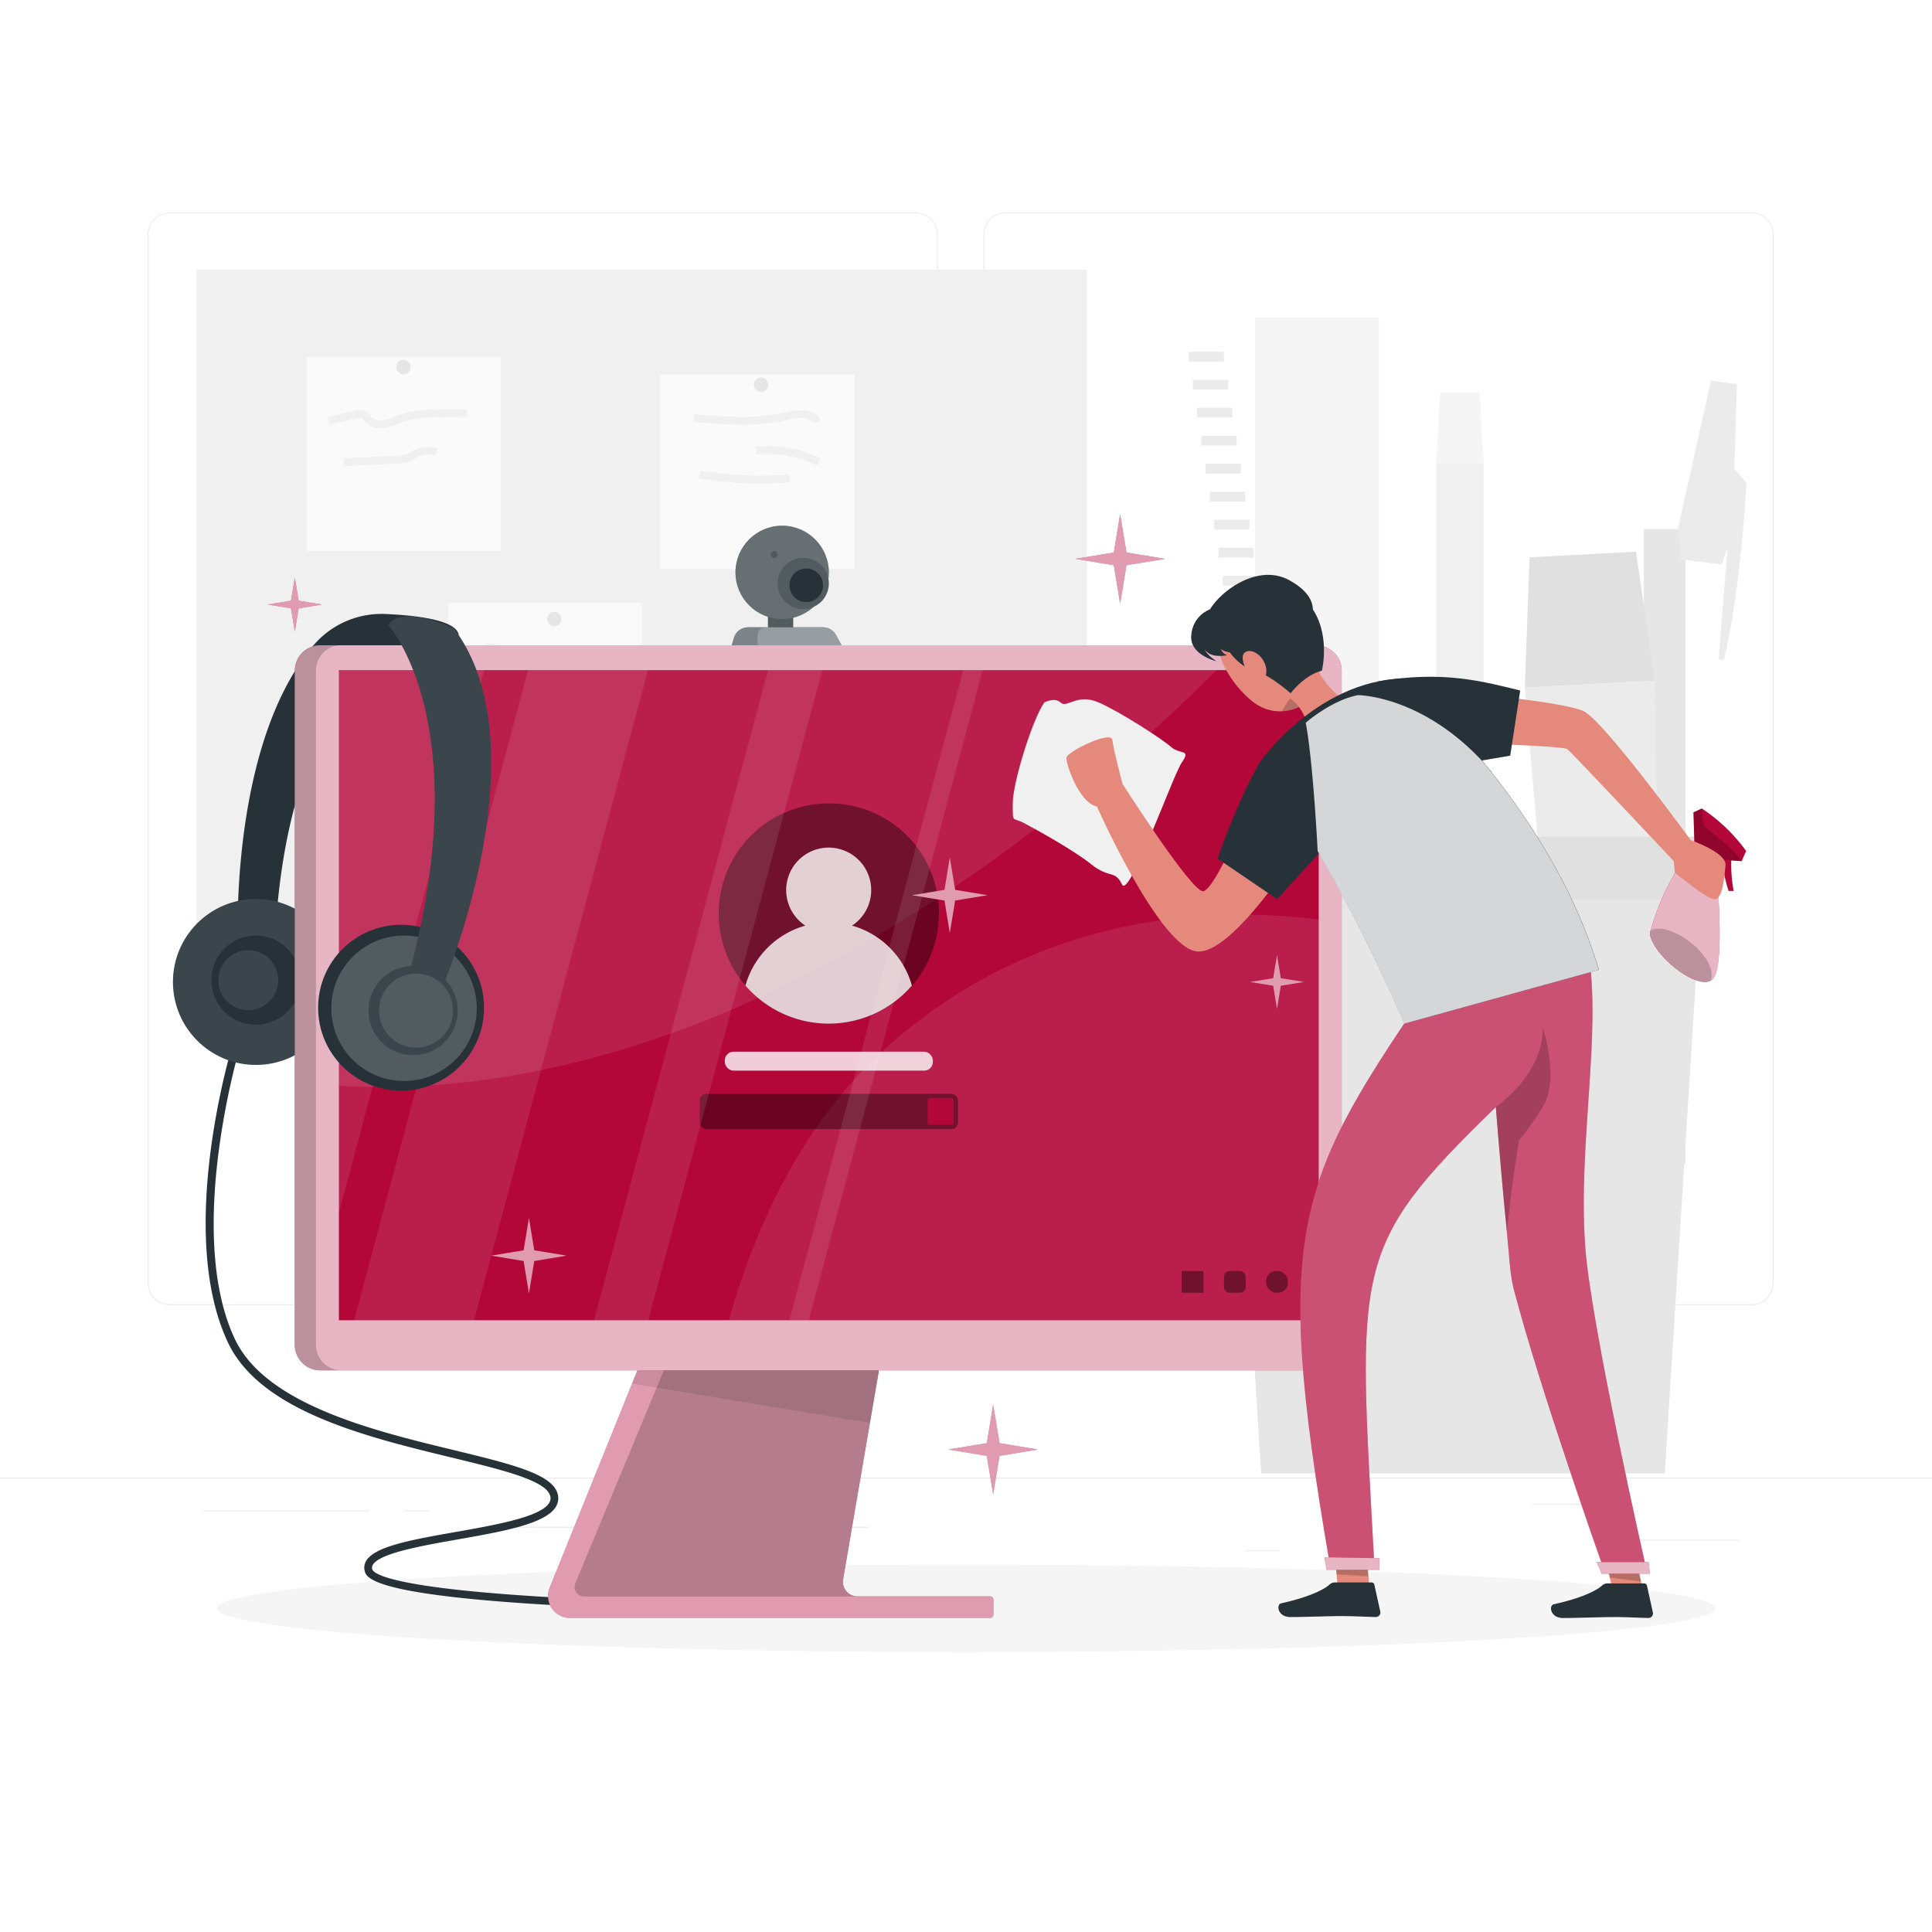 <svg class="animated" id="freepik_stories-monitor-computer" xmlns="http://www.w3.org/2000/svg" viewBox="0 0 500 500" version="1.1" xmlns:xlink="http://www.w3.org/1999/xlink" xmlns:svgjs="http://svgjs.com/svgjs"><style>svg#freepik_stories-monitor-computer:not(.animated) .animable {opacity: 0;}svg#freepik_stories-monitor-computer.animated #freepik--Monitor--inject-2 {animation: 1.5s Infinite  linear floating;animation-delay: 0s;}            @keyframes floating {                0% {                    opacity: 1;                    transform: translateY(0px);                }                50% {                    transform: translateY(-10px);                }                100% {                    opacity: 1;                    transform: translateY(0px);                }            }        </style><g id="freepik--background-complete--inject-2" class="animable" style="transform-origin: 250px 228.23px;"><rect y="382.4" width="500" height="0.25" style="fill: rgb(235, 235, 235); transform-origin: 250px 382.525px;" id="elk2qaj95yw7f" class="animable"></rect><rect x="416.78" y="398.49" width="33.12" height="0.25" style="fill: rgb(235, 235, 235); transform-origin: 433.34px 398.615px;" id="elai8rc7ya6gc" class="animable"></rect><rect x="322.53" y="401.21" width="8.69" height="0.25" style="fill: rgb(235, 235, 235); transform-origin: 326.875px 401.335px;" id="elr9zn7girxg" class="animable"></rect><rect x="396.59" y="389.21" width="19.19" height="0.25" style="fill: rgb(235, 235, 235); transform-origin: 406.185px 389.335px;" id="elnjqx7mb40g" class="animable"></rect><rect x="52.46" y="390.89" width="43.19" height="0.25" style="fill: rgb(235, 235, 235); transform-origin: 74.055px 391.015px;" id="elqax6wyxo02k" class="animable"></rect><rect x="104.56" y="390.89" width="6.33" height="0.25" style="fill: rgb(235, 235, 235); transform-origin: 107.725px 391.015px;" id="elyylgwkq6ae" class="animable"></rect><rect x="131.47" y="395.11" width="93.68" height="0.25" style="fill: rgb(235, 235, 235); transform-origin: 178.31px 395.235px;" id="el1e5udqya4k9" class="animable"></rect><path d="M237,337.8H43.91a5.71,5.71,0,0,1-5.7-5.71V60.66A5.71,5.71,0,0,1,43.91,55H237a5.71,5.71,0,0,1,5.71,5.71V332.09A5.71,5.71,0,0,1,237,337.8ZM43.91,55.2a5.46,5.46,0,0,0-5.45,5.46V332.09a5.46,5.46,0,0,0,5.45,5.46H237a5.47,5.47,0,0,0,5.46-5.46V60.66A5.47,5.47,0,0,0,237,55.2Z" style="fill: rgb(235, 235, 235); transform-origin: 140.46px 196.4px;" id="elkinksdps74" class="animable"></path><path d="M453.31,337.8H260.21a5.72,5.72,0,0,1-5.71-5.71V60.66A5.72,5.72,0,0,1,260.21,55h193.1A5.71,5.71,0,0,1,459,60.66V332.09A5.71,5.71,0,0,1,453.31,337.8ZM260.21,55.2a5.47,5.47,0,0,0-5.46,5.46V332.09a5.47,5.47,0,0,0,5.46,5.46h193.1a5.47,5.47,0,0,0,5.46-5.46V60.66a5.47,5.47,0,0,0-5.46-5.46Z" style="fill: rgb(235, 235, 235); transform-origin: 356.75px 196.4px;" id="el6j0yorena55" class="animable"></path><g id="elvt06rcpibq"><rect x="324.81" y="82.2" width="32.05" height="243.92" style="fill: rgb(245, 245, 245); transform-origin: 340.835px 204.16px; transform: rotate(-8.68deg);" class="animable" id="el3yupol1qy4"></rect></g><g id="el0i31zwt247r"><rect x="307.59" y="91.04" width="9.14" height="2.53" style="fill: rgb(235, 235, 235); transform-origin: 312.16px 92.305px; transform: rotate(-8.68deg);" class="animable" id="elicgl2tmge9s"></rect></g><g id="el100u8iir4dvg"><rect x="308.7" y="98.28" width="9.14" height="2.53" style="fill: rgb(235, 235, 235); transform-origin: 313.27px 99.545px; transform: rotate(-8.68deg);" class="animable" id="elx7zqi7nfbga"></rect></g><g id="elbug77teyt0j"><rect x="309.8" y="105.53" width="9.14" height="2.54" style="fill: rgb(235, 235, 235); transform-origin: 314.37px 106.8px; transform: rotate(-8.68deg);" class="animable" id="elf71c7z6v2hl"></rect></g><g id="elpwzorhxmtc"><rect x="310.91" y="112.78" width="9.14" height="2.53" style="fill: rgb(235, 235, 235); transform-origin: 315.48px 114.045px; transform: rotate(-8.68deg);" class="animable" id="elnsoc25b1pca"></rect></g><g id="elag0iyll6ri5"><rect x="312.02" y="120.03" width="9.14" height="2.53" style="fill: rgb(235, 235, 235); transform-origin: 316.59px 121.295px; transform: rotate(-8.68deg);" class="animable" id="elc4mcjahegw6"></rect></g><g id="el7yzn25k3gq6"><rect x="313.13" y="127.28" width="9.14" height="2.54" style="fill: rgb(235, 235, 235); transform-origin: 317.7px 128.55px; transform: rotate(-8.68deg);" class="animable" id="ellkxljmy6nyn"></rect></g><g id="eli7no6lrfi8t"><rect x="314.23" y="134.53" width="9.14" height="2.53" style="fill: rgb(235, 235, 235); transform-origin: 318.8px 135.795px; transform: rotate(-8.68deg);" class="animable" id="el4s9l6wukvks"></rect></g><g id="el57flhy4918n"><rect x="315.34" y="141.78" width="9.14" height="2.53" style="fill: rgb(235, 235, 235); transform-origin: 319.91px 143.045px; transform: rotate(-8.68deg);" class="animable" id="eloem9ipa4pl"></rect></g><g id="el6ljzqzf6zwg"><rect x="316.45" y="149.02" width="9.14" height="2.54" style="fill: rgb(235, 235, 235); transform-origin: 321.02px 150.29px; transform: rotate(-8.68deg);" class="animable" id="elgki2x459tue"></rect></g><g id="el968mz9iq4m7"><rect x="317.56" y="156.28" width="9.14" height="2.53" style="fill: rgb(235, 235, 235); transform-origin: 322.13px 157.545px; transform: rotate(-8.68deg);" class="animable" id="el4xdh2hx6pg9"></rect></g><g id="elszgr6tihr1j"><rect x="318.66" y="163.53" width="9.14" height="2.53" style="fill: rgb(235, 235, 235); transform-origin: 323.23px 164.795px; transform: rotate(-8.68deg);" class="animable" id="ely10mkn0d9n"></rect></g><g id="elwoa9afs3zdo"><rect x="319.77" y="170.77" width="9.14" height="2.54" style="fill: rgb(235, 235, 235); transform-origin: 324.34px 172.04px; transform: rotate(-8.68deg);" class="animable" id="elew5h1z34pwf"></rect></g><g id="el3bi94j0w5hu"><rect x="320.88" y="178.03" width="9.14" height="2.53" style="fill: rgb(235, 235, 235); transform-origin: 325.45px 179.295px; transform: rotate(-8.68deg);" class="animable" id="elwj88in3nynd"></rect></g><g id="elzuwx60uvji"><rect x="321.98" y="185.27" width="9.14" height="2.53" style="fill: rgb(235, 235, 235); transform-origin: 326.55px 186.535px; transform: rotate(-8.68deg);" class="animable" id="ellf6zw7e3o2k"></rect></g><g id="elprimg9x73s"><rect x="323.09" y="192.52" width="9.14" height="2.54" style="fill: rgb(235, 235, 235); transform-origin: 327.66px 193.79px; transform: rotate(-8.68deg);" class="animable" id="elgj7qnfnsnv"></rect></g><g id="elouic4hiip7r"><rect x="324.2" y="199.78" width="9.14" height="2.53" style="fill: rgb(235, 235, 235); transform-origin: 328.77px 201.045px; transform: rotate(-8.68deg);" class="animable" id="elzmmtobh9gtj"></rect></g><g id="eltpmvhdkqpvp"><rect x="325.31" y="207.02" width="9.14" height="2.53" style="fill: rgb(235, 235, 235); transform-origin: 329.88px 208.285px; transform: rotate(-8.68deg);" class="animable" id="el8q42aghc6fu"></rect></g><g id="elwg7xxb8jcgj"><rect x="326.41" y="214.27" width="9.14" height="2.54" style="fill: rgb(235, 235, 235); transform-origin: 330.98px 215.54px; transform: rotate(-8.68deg);" class="animable" id="elbo335xzasxb"></rect></g><g id="eld11fovnczi9"><rect x="327.52" y="221.52" width="9.14" height="2.53" style="fill: rgb(235, 235, 235); transform-origin: 332.09px 222.785px; transform: rotate(-8.68deg);" class="animable" id="eljdov7oklqd"></rect></g><g id="eln4elko9c0j"><rect x="328.63" y="228.77" width="9.14" height="2.53" style="fill: rgb(235, 235, 235); transform-origin: 333.2px 230.035px; transform: rotate(-8.616deg);" class="animable" id="elpb02bhjqi0i"></rect></g><g id="eltuy446r1m6"><rect x="329.74" y="236.02" width="9.14" height="2.54" style="fill: rgb(235, 235, 235); transform-origin: 334.31px 237.29px; transform: rotate(-8.68deg);" class="animable" id="elxaf64tzfh8d"></rect></g><g id="ela2wpimaofgi"><rect x="330.84" y="243.27" width="9.14" height="2.53" style="fill: rgb(235, 235, 235); transform-origin: 335.41px 244.535px; transform: rotate(-8.68deg);" class="animable" id="el1qd6ml4dn8m"></rect></g><g id="el5yem5c8c7j"><rect x="331.95" y="250.52" width="9.14" height="2.53" style="fill: rgb(235, 235, 235); transform-origin: 336.52px 251.785px; transform: rotate(-8.69deg);" class="animable" id="ell8ss0tgkzb"></rect></g><g id="elod911woq28n"><rect x="333.06" y="257.76" width="9.14" height="2.54" style="fill: rgb(235, 235, 235); transform-origin: 337.63px 259.03px; transform: rotate(-8.68deg);" class="animable" id="elw0woj6a5l5"></rect></g><rect x="371.69" y="119.89" width="12.27" height="162.39" style="fill: rgb(240, 240, 240); transform-origin: 377.825px 201.085px;" id="elyqoen094xn" class="animable"></rect><polygon points="382.96 101.49 372.69 101.49 371.69 119.89 383.96 119.89 382.96 101.49" style="fill: rgb(245, 245, 245); transform-origin: 377.825px 110.69px;" id="elvcda2lxaaf9" class="animable"></polygon><g id="el11ynizhrl4z"><rect x="425.42" y="136.92" width="10.79" height="164.19" style="fill: rgb(230, 230, 230); transform-origin: 430.815px 219.015px; transform: rotate(7.28deg);" class="animable" id="el9csr5nsn4zm"></rect></g><path d="M452,125l-3.16-3.7.68-21.93-6.73-.83-8.49,38,.57,8.19,10.7,1.36,1.52-4.3-2.32,28.85,1.37.18C450.53,153.09,452,125,452,125Z" style="fill: rgb(235, 235, 235); transform-origin: 443.15px 134.68px;" id="eleo9jioix3au" class="animable"></path><polygon points="428.17 176.17 394.62 177.94 395.86 144.23 423.41 142.78 428.17 176.17" style="fill: rgb(224, 224, 224); transform-origin: 411.395px 160.36px;" id="el4d0nelclna3" class="animable"></polygon><polygon points="428.17 176.17 394.62 177.94 402.41 269.05 429.97 267.6 428.17 176.17" style="fill: rgb(235, 235, 235); transform-origin: 412.295px 222.61px;" id="elaro2igrgi8" class="animable"></polygon><polygon points="440.84 222.52 316.39 222.52 326.39 381.32 430.84 381.32 440.84 222.52" style="fill: rgb(230, 230, 230); transform-origin: 378.615px 301.92px;" id="elg88ptuheaj" class="animable"></polygon><rect x="314.61" y="216.52" width="128.01" height="16.19" style="fill: rgb(224, 224, 224); transform-origin: 378.615px 224.615px;" id="el15nvjkxapv1" class="animable"></rect><rect x="50.79" y="69.8" width="230.52" height="177.35" style="fill: rgb(240, 240, 240); transform-origin: 166.05px 158.475px;" id="ellrpcjea1ie" class="animable"></rect><g id="el9rrfcjvztyt"><rect x="79.3" y="92.3" width="50.26" height="50.26" style="fill: rgb(250, 250, 250); transform-origin: 104.43px 117.43px; transform: rotate(-4.63deg);" class="animable" id="elf4zr6qhxqg"></rect></g><g id="elsetdp2h01ra"><rect x="170.82" y="96.95" width="50.26" height="50.26" style="fill: rgb(250, 250, 250); transform-origin: 195.95px 122.08px; transform: rotate(2.55deg);" class="animable" id="el5kyuddwlne9"></rect></g><g id="elqg2ap5th8ja"><rect x="115.97" y="156.1" width="50.26" height="50.26" style="fill: rgb(250, 250, 250); transform-origin: 141.1px 181.23px; transform: rotate(2.55deg);" class="animable" id="el7tyynttjnl4"></rect></g><path d="M106.28,95a1.86,1.86,0,1,1-1.85-1.86A1.85,1.85,0,0,1,106.28,95Z" style="fill: rgb(230, 230, 230); transform-origin: 104.42px 95px;" id="elwfuckyq6l7" class="animable"></path><path d="M198.81,99.55A1.86,1.86,0,1,1,197,97.7,1.85,1.85,0,0,1,198.81,99.55Z" style="fill: rgb(230, 230, 230); transform-origin: 196.95px 99.559px;" id="eldrikr7xq0zp" class="animable"></path><path d="M145.32,160.2a1.86,1.86,0,1,1-1.86-1.85A1.86,1.86,0,0,1,145.32,160.2Z" style="fill: rgb(230, 230, 230); transform-origin: 143.46px 160.21px;" id="elopzi5e4h34" class="animable"></path><path d="M98.58,110.85a5.18,5.18,0,0,1-4-1.62,4.45,4.45,0,0,1-.38-.48,2.29,2.29,0,0,0-.52-.57,2.21,2.21,0,0,0-1.26.07l-7.2,1.62-.44-2,7.2-1.62a3.79,3.79,0,0,1,2.65.13,3.65,3.65,0,0,1,1.17,1.14c.09.12.18.24.28.35a3.79,3.79,0,0,0,3.5.84,15.1,15.1,0,0,0,2.81-.92c.53-.21,1-.42,1.59-.61,3.28-1.12,6.71-1.16,10-1.21l6.89-.09,0,2-6.89.09a30.28,30.28,0,0,0-9.41,1.11c-.51.17-1,.37-1.5.56a17.16,17.16,0,0,1-3.18,1A7.45,7.45,0,0,1,98.58,110.85Z" style="fill: rgb(240, 240, 240); transform-origin: 102.825px 108.368px;" id="elnfgp736ubm" class="animable"></path><path d="M89,120.61l-.1-2,13.78-.65a7.73,7.73,0,0,0,2.49-.38,7,7,0,0,0,1-.53c.22-.13.44-.26.67-.38a8.81,8.81,0,0,1,6.45-.64l-.55,1.92a6.71,6.71,0,0,0-5,.5c-.2.1-.4.22-.59.33a10.23,10.23,0,0,1-1.28.66,9.61,9.61,0,0,1-3.14.52Z" style="fill: rgb(240, 240, 240); transform-origin: 101.095px 118.151px;" id="eloczmg5v5oz" class="animable"></path><path d="M192,109.9c-4.21,0-8.41-.35-12.54-.7l.17-2c7.59.64,15.44,1.29,23-.31l.76-.17a16.61,16.61,0,0,1,4.14-.57,6.06,6.06,0,0,1,4.92,2.38l-1.65,1.12a4.07,4.07,0,0,0-3.32-1.5,15.75,15.75,0,0,0-3.65.52l-.78.17A52.56,52.56,0,0,1,192,109.9Z" style="fill: rgb(240, 240, 240); transform-origin: 195.955px 108.026px;" id="el1i1bsdb5tw3" class="animable"></path><path d="M211.51,120.48a29.48,29.48,0,0,0-15.68-2.86l-.2-2a31.08,31.08,0,0,1,16.76,3.05Z" style="fill: rgb(240, 240, 240); transform-origin: 204.01px 117.976px;" id="eljo8qoylct5" class="animable"></path><path d="M197.37,125.14a100.89,100.89,0,0,1-16.46-1.35l.33-2a98.7,98.7,0,0,0,23.1,1.07l.14,2C202.11,125.05,199.74,125.14,197.37,125.14Z" style="fill: rgb(240, 240, 240); transform-origin: 192.695px 123.465px;" id="elqux9fh81z1" class="animable"></path><path d="M144.8,172.5A33.37,33.37,0,0,1,133.52,171c-.81-.29-1.61-.63-2.38-1a14.53,14.53,0,0,0-5.46-1.57l0-2a16.06,16.06,0,0,1,6.23,1.74c.74.32,1.51.65,2.26.92,4.07,1.45,8.54,1.41,12.85,1.36a11.67,11.67,0,0,0,3-.29,12.54,12.54,0,0,0,1.48-.58c.34-.15.68-.3,1-.43,3.57-1.37,7.59-.81,10.82-.36l-.28,2c-3.15-.44-6.73-.94-9.83.25-.31.11-.61.25-.92.39a14.29,14.29,0,0,1-1.74.67,13.52,13.52,0,0,1-3.56.37Z" style="fill: rgb(240, 240, 240); transform-origin: 144.5px 169.478px;" id="eluxkuqjahglf" class="animable"></path><rect x="132.81" y="181.12" width="21.76" height="2" style="fill: rgb(240, 240, 240); transform-origin: 143.69px 182.12px;" id="els47rif6kisg" class="animable"></rect><path d="M130.07,195.16l-.06-2c8.41-.26,17-.3,25.37-.13l0,2C147,194.86,138.45,194.9,130.07,195.16Z" style="fill: rgb(240, 240, 240); transform-origin: 142.695px 194.044px;" id="elfg67gmpusk6" class="animable"></path></g><g id="freepik--Shadow--inject-2" class="animable" style="transform-origin: 250px 416.24px;"><ellipse id="freepik--path--inject-2" cx="250" cy="416.24" rx="193.89" ry="11.32" style="fill: rgb(245, 245, 245); transform-origin: 250px 416.24px;" class="animable"></ellipse></g><g id="freepik--Monitor--inject-2" class="animable" style="transform-origin: 192.443px 274.878px;"><path d="M207.85,417.24c-.27,0-27.93-.1-55.49-1.37-56.48-2.61-57.56-7.54-58-9.39a3.46,3.46,0,0,1,.53-2.73c2.45-3.64,12-5.33,23.07-7.28,10.29-1.82,22-3.88,24.18-7.54a2.22,2.22,0,0,0,.21-1.92c-1.24-3.93-12.47-6.65-25.48-9.8-22.07-5.35-49.53-12-57.91-29.84-13.46-28.65.92-76.11,1.54-78.12l1.91.59c-.15.49-14.77,48.74-1.64,76.68,8,17,36.06,23.77,56.57,28.74,14.71,3.57,25.34,6.14,26.92,11.15a4.23,4.23,0,0,1-.41,3.56c-2.7,4.43-13.79,6.39-25.54,8.46-9.27,1.64-19.79,3.5-21.75,6.44a1.45,1.45,0,0,0-.25,1.18c.27,1.24,5.12,5.47,56.1,7.82,27.51,1.27,55.13,1.37,55.41,1.37Z" style="fill: rgb(38, 50, 56); transform-origin: 130.539px 343.245px;" id="el0dvlf0gs0bpb" class="animable"></path><rect x="198.75" y="155.71" width="6.53" height="7.52" style="fill: rgb(38, 50, 56); transform-origin: 202.015px 159.47px;" id="elv55qyx91a4l" class="animable"></rect><g id="el6d7rirm7ep2"><rect x="198.75" y="155.71" width="6.53" height="7.52" style="fill: rgb(255, 255, 255); opacity: 0.2; transform-origin: 202.015px 159.47px;" class="animable" id="elm9noima2t2m"></rect></g><path d="M188.62,169.57l1.31-4.48a3.83,3.83,0,0,1,3.67-2.75H213a3.82,3.82,0,0,1,3.35,2l2.87,5.24H187.77" style="fill: rgb(38, 50, 56); transform-origin: 203.495px 165.96px;" id="ele2bdtw69opv" class="animable"></path><g id="elmh2pm6cn7m"><path d="M188.62,169.57l1.31-4.48a3.83,3.83,0,0,1,3.67-2.75H213a3.82,3.82,0,0,1,3.35,2l2.87,5.24H187.77" style="fill: rgb(255, 255, 255); opacity: 0.4; transform-origin: 203.495px 165.96px;" class="animable" id="el1ikn3k8f347"></path></g><g id="el7pirtk8sfhv"><path d="M196.08,169.57h23.14l-2.87-5.24a3.82,3.82,0,0,0-3.35-2H198.15a2.08,2.08,0,0,0-2.07,2.08Z" style="fill: rgb(255, 255, 255); opacity: 0.2; transform-origin: 207.65px 165.95px;" class="animable" id="el49221b038t2"></path></g><g id="eld17o95d71pe"><circle cx="202.42" cy="148.13" r="12.08" style="fill: rgb(38, 50, 56); transform-origin: 202.42px 148.13px; transform: rotate(-45deg);" class="animable" id="ellxbihdxqxz"></circle></g><g id="elvkml5dbgmr"><circle cx="202.42" cy="148.13" r="12.08" style="fill: rgb(255, 255, 255); opacity: 0.3; transform-origin: 202.42px 148.13px; transform: rotate(-45deg);" class="animable" id="elnb4claynk69"></circle></g><path d="M214.49,151a6.61,6.61,0,1,1-6.6-6.61A6.61,6.61,0,0,1,214.49,151Z" style="fill: rgb(38, 50, 56); transform-origin: 207.88px 151px;" id="elvwt0bdo3dup" class="animable"></path><g id="elybugnwkfv6"><path d="M214.49,151a6.61,6.61,0,1,1-6.6-6.61A6.61,6.61,0,0,1,214.49,151Z" style="fill: rgb(255, 255, 255); opacity: 0.2; transform-origin: 207.88px 151px;" class="animable" id="elua5jhot1zqh"></path></g><path d="M213,151.48a4.34,4.34,0,1,1-4.33-4.34A4.33,4.33,0,0,1,213,151.48Z" style="fill: rgb(38, 50, 56); transform-origin: 208.66px 151.48px;" id="elgelak7abmu7" class="animable"></path><g id="eloupmv387i59"><path d="M201.28,143.48a.9.9,0,1,1-.89-.89A.89.89,0,0,1,201.28,143.48Z" style="opacity: 0.2; isolation: isolate; transform-origin: 200.38px 143.49px;" class="animable" id="eln759bo7b3dr"></path></g><path d="M118.72,164.3s-44.28-3.05-47.72,82l-9.41-.58s-2.68-52.61,19.63-78.81a23.1,23.1,0,0,1,18.68-8C107.88,159.26,118.07,160.48,118.72,164.3Z" style="fill: rgb(38, 50, 56); transform-origin: 90.105px 202.59px;" id="el6ojc6mjgdr6" class="animable"></path><g id="elxej7gt9g0a9"><circle cx="66.23" cy="254.13" r="21.47" style="fill: rgb(38, 50, 56); transform-origin: 66.23px 254.13px; transform: rotate(-25.18deg);" class="animable" id="ele2aeh43qwcg"></circle></g><g id="el25m80kjikbl"><circle cx="66.23" cy="254.13" r="21.47" style="fill: rgb(255, 255, 255); opacity: 0.1; transform-origin: 66.23px 254.13px; transform: rotate(-25.18deg);" class="animable" id="elymxuj3rno68"></circle></g><path d="M55.37,249.75a11.54,11.54,0,1,0,14.77-6.95A11.53,11.53,0,0,0,55.37,249.75Z" style="fill: rgb(38, 50, 56); transform-origin: 66.228px 253.655px;" id="el1li6u81krcl" class="animable"></path><g id="el5um1hrmh52"><circle cx="64.25" cy="253.67" r="7.75" style="fill: rgb(255, 255, 255); opacity: 0.1; transform-origin: 64.25px 253.67px; transform: rotate(-25.18deg);" class="animable" id="elcb7tm8ofigf"></circle></g><path d="M257.09,414v3.85a.86.86,0,0,1-.87.86H147.51a5.66,5.66,0,0,1-5.26-7.78l34.45-85.32,55.67.38-1.9,11.07-12.28,71.65a3.79,3.79,0,0,0,3.73,4.43h34.3A.86.86,0,0,1,257.09,414Z" style="fill: #B30639; transform-origin: 199.464px 372.16px;" id="elertznkiabh4" class="animable"></path><g id="elg7rzrj3ttn"><path d="M257.09,414v3.85a.86.86,0,0,1-.87.86H147.51a5.66,5.66,0,0,1-5.26-7.78l21.36-52.89,13.09-32.43,55.67.38-1.9,11.07-5.34,31.16-6.94,40.49a3.79,3.79,0,0,0,3.73,4.43h34.3A.86.86,0,0,1,257.09,414Z" style="fill: rgb(255, 255, 255); opacity: 0.6; transform-origin: 199.464px 372.16px;" class="animable" id="elrfpp1o92g1"></path></g><g id="elhqqaxg9stp"><path d="M221.92,413.17H151.19a2.48,2.48,0,0,1-2.29-3.43l30.2-72.65h51.37l-12.28,71.65A3.79,3.79,0,0,0,221.92,413.17Z" style="opacity: 0.2; isolation: isolate; transform-origin: 189.59px 375.13px;" class="animable" id="elz6xeshkyg4"></path></g><g id="el2d5wicnyaql"><polygon points="232.37 326.02 230.47 337.09 225.13 368.25 163.61 358.07 176.7 325.64 232.37 326.02" style="opacity: 0.1; isolation: isolate; transform-origin: 197.99px 346.945px;" class="animable" id="elac09nt92o0p"></polygon></g><path d="M340.62,167H82.89a6.59,6.59,0,0,0-6.59,6.6V348.05a6.59,6.59,0,0,0,6.59,6.59H340.62a6.59,6.59,0,0,0,6.6-6.59V173.57A6.59,6.59,0,0,0,340.62,167Z" style="fill: #B30639; transform-origin: 211.76px 260.82px;" id="elcn1s79n1k6e" class="animable"></path><g id="elsvz82hzsixc"><path d="M340.62,167H82.89a6.59,6.59,0,0,0-6.59,6.6V348.05a6.59,6.59,0,0,0,6.59,6.59H340.62a6.59,6.59,0,0,0,6.6-6.59V173.57A6.59,6.59,0,0,0,340.62,167Z" style="fill: rgb(255, 255, 255); opacity: 0.7; transform-origin: 211.76px 260.82px;" class="animable" id="eltjr77430gbi"></path></g><g id="el8qrku380h9k"><path d="M88.35,354.64H82.89a6.59,6.59,0,0,1-6.59-6.59V173.57a6.59,6.59,0,0,1,6.59-6.6h5.46a6.59,6.59,0,0,0-6.59,6.6V348.05A6.59,6.59,0,0,0,88.35,354.64Z" style="opacity: 0.2; isolation: isolate; transform-origin: 82.325px 260.805px;" class="animable" id="elh3yfxshzx56"></path></g><rect x="87.71" y="173.43" width="253.57" height="168.25" style="fill: #B30639; transform-origin: 214.495px 257.555px;" id="elgfmrpmpfh4i" class="animable"></rect><g id="elqa1sut6tdus"><path d="M314.85,173.43C279.79,208.55,189.74,286.73,87.71,281V173.43Z" style="fill: rgb(255, 255, 255); opacity: 0.1; transform-origin: 201.28px 227.364px;" class="animable" id="el15szu3tdgglj"></path></g><g id="el3h5zxduchyr"><path d="M341.28,238V341.68H188.62c5.85-20.94,17.55-49.62,40.26-70.12C269.72,234.69,317.11,234.8,341.28,238Z" style="fill: rgb(255, 255, 255); opacity: 0.1; transform-origin: 264.95px 289.187px;" class="animable" id="el3gnpwe5dkhm"></path></g><g id="eltlpvvogpyx"><rect x="187.57" y="272.18" width="53.85" height="4.9" rx="2.24" style="fill: rgb(255, 255, 255); opacity: 0.8; transform-origin: 214.495px 274.63px;" class="animable" id="el1wmjxpbp15e"></rect></g><g id="elfcc0hq7adau"><rect x="181.07" y="283.08" width="66.85" height="9.14" rx="1.68" style="opacity: 0.4; isolation: isolate; transform-origin: 214.495px 287.65px;" class="animable" id="el6ebgb1f51n6"></rect></g><rect x="240.06" y="284.17" width="6.76" height="6.95" rx="0.59" style="fill: #B30639; transform-origin: 243.44px 287.645px;" id="ele7negpimpv" class="animable"></rect><g id="elwc7ijjmf5gk"><path d="M243,236.41a28.5,28.5,0,1,1-28.49-28.49A28.36,28.36,0,0,1,243,236.41Z" style="opacity: 0.4; isolation: isolate; transform-origin: 214.5px 236.42px;" class="animable" id="elqbgj1se4poe"></path></g><g id="el1axziz0s8lt"><path d="M236,255.07a28.48,28.48,0,0,1-43.08,0,22.41,22.41,0,0,1,15.5-15.52,11,11,0,1,1,12.09,0A22.4,22.4,0,0,1,236,255.07Z" style="fill: rgb(255, 255, 255); opacity: 0.8; transform-origin: 214.46px 242.139px;" class="animable" id="elr950mlilk0s"></path></g><g id="el26vqoioi1t3"><rect x="305.83" y="328.94" width="5.62" height="5.62" style="opacity: 0.4; isolation: isolate; transform-origin: 308.64px 331.75px;" class="animable" id="elvxsq0g4ys3"></rect></g><g id="el88wpg34n68u"><rect x="316.76" y="328.94" width="5.62" height="5.62" rx="1.44" style="opacity: 0.4; isolation: isolate; transform-origin: 319.57px 331.75px;" class="animable" id="ellvnla6m3us"></rect></g><g id="eldr3vz9v9qrv"><rect x="327.68" y="328.94" width="5.62" height="5.62" rx="2.57" style="opacity: 0.4; isolation: isolate; transform-origin: 330.49px 331.75px;" class="animable" id="el1am610v3729"></rect></g><g id="elf4cmqbtshre"><g style="opacity: 0.1; transform-origin: 171.02px 257.555px;" class="animable" id="el53n16a0cvu4"><polygon points="125.29 173.43 87.71 313.85 87.71 173.43 125.29 173.43" style="fill: rgb(255, 255, 255); transform-origin: 106.5px 243.64px;" id="elmt9q7egoqm8" class="animable"></polygon><polygon points="167.7 173.43 122.67 341.68 91.65 341.68 136.67 173.43 167.7 173.43" style="fill: rgb(255, 255, 255); transform-origin: 129.675px 257.555px;" id="elngg98updtd" class="animable"></polygon><polygon points="212.8 173.43 167.77 341.68 153.74 341.68 198.77 173.43 212.8 173.43" style="fill: rgb(255, 255, 255); transform-origin: 183.27px 257.555px;" id="ely5zr3w3227" class="animable"></polygon><polygon points="254.33 173.43 209.3 341.68 204.28 341.68 249.31 173.43 254.33 173.43" style="fill: rgb(255, 255, 255); transform-origin: 229.305px 257.555px;" id="elqrgaotdnzig" class="animable"></polygon></g></g><circle cx="103.8" cy="260.8" r="21.47" style="fill: rgb(38, 50, 56); transform-origin: 103.8px 260.8px;" id="el3y8q6kvy0jb" class="animable"></circle><g id="eltboflse3mhk"><circle cx="104.57" cy="260.94" r="18.82" style="fill: rgb(38, 50, 56); transform-origin: 104.57px 260.94px; transform: rotate(-45deg);" class="animable" id="elpml3ahivg7n"></circle></g><g id="elbfxvgvuwkvn"><circle cx="104.57" cy="260.94" r="18.82" style="fill: rgb(255, 255, 255); opacity: 0.2; transform-origin: 104.57px 260.94px; transform: rotate(-45deg);" class="animable" id="el8xaz71oibqi"></circle></g><path d="M100.52,161.81s22.8,25.09,5.51,89.67l9,2.65s25.52-60.91,2.42-91.54C117.5,162.59,103.68,156.21,100.52,161.81Z" style="fill: rgb(38, 50, 56); transform-origin: 113.822px 206.819px;" id="elt45zlgjspij" class="animable"></path><g id="elckt6n3s9fsw"><path d="M100.52,161.81s22.8,25.09,5.51,89.67l9,2.65s25.52-60.91,2.42-91.54C117.5,162.59,103.68,156.21,100.52,161.81Z" style="fill: rgb(255, 255, 255); opacity: 0.1; transform-origin: 113.822px 206.819px;" class="animable" id="elbwadtbtb8u"></path></g><g id="el5ezjk1kjpuy"><circle cx="106.91" cy="261.54" r="11.54" style="fill: rgb(38, 50, 56); transform-origin: 106.91px 261.54px; transform: rotate(-76.72deg);" class="animable" id="elgp0axmhzbnu"></circle></g><g id="elsd0s75usz"><circle cx="106.91" cy="261.54" r="11.54" style="fill: rgb(255, 255, 255); opacity: 0.1; transform-origin: 106.91px 261.54px; transform: rotate(-76.72deg);" class="animable" id="elxyn3j9sqd48"></circle></g><g id="el7cyra1nq1pc"><circle cx="107.68" cy="261.54" r="9.59" style="fill: rgb(38, 50, 56); transform-origin: 107.68px 261.54px; transform: rotate(-22.5deg);" class="animable" id="el9arrp5muff"></circle></g><g id="elath9g9aoxzc"><circle cx="107.68" cy="261.54" r="9.59" style="fill: rgb(255, 255, 255); opacity: 0.2; transform-origin: 107.68px 261.54px; transform: rotate(-22.5deg);" class="animable" id="ele7mxubqn5an"></circle></g></g><g id="freepik--Sparkles--inject-2" class="animable" style="transform-origin: 203.395px 259.88px;"><polygon points="247.19 230.29 245.81 221.9 244.43 230.29 236.03 231.68 244.43 233.06 245.81 241.45 247.19 233.06 255.58 231.68 247.19 230.29" style="fill: #B30639; transform-origin: 245.805px 231.675px;" id="elfldv0cv21cg" class="animable"></polygon><polygon points="291.53 142.99 289.89 133.05 288.26 142.99 278.31 144.63 288.26 146.27 289.89 156.21 291.53 146.27 301.48 144.63 291.53 142.99" style="fill: #B30639; transform-origin: 289.895px 144.63px;" id="elvmk3m5hsbvh" class="animable"></polygon><polygon points="331.48 253.15 330.49 247.15 329.5 253.15 323.51 254.13 329.5 255.12 330.49 261.11 331.48 255.12 337.47 254.13 331.48 253.15" style="fill: #B30639; transform-origin: 330.49px 254.13px;" id="eletrrlxvlkdr" class="animable"></polygon><g id="el5e2u87i0o2b"><polygon points="247.19 230.29 245.81 221.9 244.43 230.29 236.03 231.68 244.43 233.06 245.81 241.45 247.19 233.06 255.58 231.68 247.19 230.29" style="fill: rgb(255, 255, 255); opacity: 0.6; transform-origin: 245.805px 231.675px;" class="animable" id="elh86v81u615i"></polygon></g><polygon points="138.27 323.58 136.89 315.19 135.51 323.58 127.11 324.96 135.51 326.35 136.89 334.74 138.27 326.35 146.66 324.96 138.27 323.58" style="fill: #B30639; transform-origin: 136.885px 324.965px;" id="ell9qdv20lsam" class="animable"></polygon><g id="el3jqe8qh1wy2"><polygon points="138.27 323.58 136.89 315.19 135.51 323.58 127.11 324.96 135.51 326.35 136.89 334.74 138.27 326.35 146.66 324.96 138.27 323.58" style="fill: rgb(255, 255, 255); opacity: 0.6; transform-origin: 136.885px 324.965px;" class="animable" id="el772yxyf1jmg"></polygon></g><g id="elyvdz4qgo4ys"><polygon points="291.53 142.99 289.89 133.05 288.26 142.99 278.31 144.63 288.26 146.27 289.89 156.21 291.53 146.27 301.48 144.63 291.53 142.99" style="fill: rgb(255, 255, 255); opacity: 0.6; transform-origin: 289.895px 144.63px;" class="animable" id="elnbwghqfvpb"></polygon></g><polygon points="258.67 373.49 257.03 363.55 255.39 373.49 245.44 375.13 255.39 376.77 257.03 386.71 258.67 376.77 268.61 375.13 258.67 373.49" style="fill: #B30639; transform-origin: 257.025px 375.13px;" id="els0fjhhw3idg" class="animable"></polygon><g id="ela8j2dtmdul5"><polygon points="258.67 373.49 257.03 363.55 255.39 373.49 245.44 375.13 255.39 376.77 257.03 386.71 258.67 376.77 268.61 375.13 258.67 373.49" style="fill: rgb(255, 255, 255); opacity: 0.6; transform-origin: 257.025px 375.13px;" class="animable" id="elyb1idhxomjn"></polygon></g><g id="elkugr750zr1h"><polygon points="331.48 253.15 330.49 247.15 329.5 253.15 323.51 254.13 329.5 255.12 330.49 261.11 331.48 255.12 337.47 254.13 331.48 253.15" style="fill: rgb(255, 255, 255); opacity: 0.6; transform-origin: 330.49px 254.13px;" class="animable" id="el1x7kmzds45r"></polygon></g><polygon points="77.29 155.46 76.3 149.47 75.31 155.46 69.32 156.45 75.31 157.44 76.3 163.43 77.29 157.44 83.28 156.45 77.29 155.46" style="fill: #B30639; transform-origin: 76.3px 156.45px;" id="elfxkgjbpvjq" class="animable"></polygon><g id="el24q4qh62ql9"><polygon points="77.29 155.46 76.3 149.47 75.31 155.46 69.32 156.45 75.31 157.44 76.3 163.43 77.29 157.44 83.28 156.45 77.29 155.46" style="fill: rgb(255, 255, 255); opacity: 0.6; transform-origin: 76.3px 156.45px;" class="animable" id="el3czp1f0rhvg"></polygon></g></g><g id="freepik--Character--inject-2" class="animable" style="transform-origin: 357px 283.758px;"><g id="freepik--group--inject-2" class="animable" style="transform-origin: 357px 283.758px;"><path d="M448.16,220.68a38.11,38.11,0,0,0,.5,9.9h-1.29a34.71,34.71,0,0,1-1.78-9.9Z" style="fill: #B30639; transform-origin: 447.125px 225.63px;" id="elojvyd7hjheb" class="animable"></path><path d="M450.74,222.87,444,222.4s.1,1,.24,2.63c0,.52.09,1.1.14,1.74.58,7.56,1.43,22.65-.77,26.16-3,4.75-16.22-5.73-16.62-11.47,0,0,3.21-12.45,9.22-19.06a18.08,18.08,0,0,1,1.8-1.72c.18-.16.36-.3.55-.44l-.3-10,2.18-1a44.33,44.33,0,0,1,11.46,11Z" style="fill: #B30639; transform-origin: 439.445px 231.686px;" id="elq27f0scli3f" class="animable"></path><g id="elttu3ly8as5"><path d="M443.62,252.93a2.22,2.22,0,0,1-.83.81c-4.05,2.4-15.42-7-15.79-12.28,0,0,.06-.23.18-.65.83-2.94,4.57-15,10.84-20.13a10.45,10.45,0,0,1,2.63.7,8.91,8.91,0,0,1,3.6,3.65C444.81,231.71,446,249.12,443.62,252.93Z" style="fill: rgb(255, 255, 255); opacity: 0.7; transform-origin: 436.024px 237.402px;" class="animable" id="elaobruftj0j4"></path></g><g id="elyt3deiz7xn"><path d="M442.79,253.74c-4.05,2.4-15.42-7-15.79-12.28,0,0,.06-.23.18-.65C431.94,238.12,444.71,247.37,442.79,253.74Z" style="opacity: 0.2; isolation: isolate; transform-origin: 434.993px 247.228px;" class="animable" id="eli25pbs2ic5e"></path></g><g id="el74uiuseapn"><path d="M444.25,225c0,.52.09,1.1.14,1.74l-8.17-4.37a18.08,18.08,0,0,1,1.8-1.72c.18-.16.36-.3.55-.44l-.3-10,2.18-1s-.1,4.05,1,4.94,8.41,6.63,9.3,8.71L444,222.4S444.11,223.39,444.25,225Z" style="opacity: 0.2; isolation: isolate; transform-origin: 443.485px 217.975px;" class="animable" id="elzvrcfxxdzgf"></path></g><polygon points="354.43 411.29 346.32 412.14 345.91 407.44 344.8 394.65 352.91 393.79 354.14 407.92 354.43 411.29" style="fill: rgb(228, 137, 123); transform-origin: 349.615px 402.965px;" id="ell5yxbyxdh5j" class="animable"></polygon><polygon points="424.91 410.26 417.05 410.26 416.66 408.49 416.61 408.27 414.17 396.92 414.11 396.69 413.17 392.34 421.04 392.34 424.91 410.26" style="fill: rgb(228, 137, 123); transform-origin: 419.04px 401.3px;" id="elkfympnsrr5e" class="animable"></polygon><g id="el8xhbrg2cdc7"><polygon points="352.91 393.79 354.14 407.92 345.91 407.44 344.8 394.65 352.91 393.79" style="opacity: 0.2; isolation: isolate; transform-origin: 349.47px 400.855px;" class="animable" id="eluuh5qrjn1h"></polygon></g><g id="el8jy8gdjpbws"><polygon points="424.68 409.27 424.67 409.27 416.62 408.27 416.61 408.27 414.23 397.32 414.24 397.32 422.23 397.95 424.61 408.92 424.68 409.27" style="opacity: 0.2; isolation: isolate; transform-origin: 419.455px 403.295px;" class="animable" id="el53hutkqgjhu"></polygon></g><path d="M416,409.79h9.55a.69.69,0,0,1,.67.54l1.55,7a1.18,1.18,0,0,1-1.15,1.4c-3.09-.05-5.34-.24-9.22-.24-2.39,0-9.6.25-12.9.25s-3.73-3.26-2.38-3.56c6.06-1.32,10.62-3.15,12.56-4.89A1.89,1.89,0,0,1,416,409.79Z" style="fill: rgb(38, 50, 56); transform-origin: 414.597px 414.265px;" id="elrh2736ui7dm" class="animable"></path><path d="M345.46,409.54H355a.69.69,0,0,1,.67.54l1.55,7a1.18,1.18,0,0,1-1.15,1.4c-3.09-.05-5.34-.24-9.22-.24-2.39,0-9.6.25-12.9.25s-3.73-3.26-2.38-3.56c6.06-1.32,10.62-3.15,12.56-4.89A1.89,1.89,0,0,1,345.46,409.54Z" style="fill: rgb(38, 50, 56); transform-origin: 344.047px 414.015px;" id="elpb2z0jgzji" class="animable"></path><path d="M344.06,404.26l11.6.38c-4.22-77.56-6.19-81.52,31.46-118.15.88,11.08,1.87,22.58,2.84,32.16.61,5.93.79,11.1,1.78,14.9,6.69,25.69,22.82,71.15,22.82,71.15l11.32.51s-14.17-62.31-15.63-82.62c-1.91-26.64,4.31-55.48.78-76.33L371.48,253C335.62,305.45,329.05,316.79,344.06,404.26Z" style="fill: #B30639; transform-origin: 381.204px 325.735px;" id="el12ozuqa7bdh" class="animable"></path><g id="eldnayiqbk82t"><path d="M344.06,404.26l11.6.38c-4.22-77.56-6.19-81.52,31.46-118.15.88,11.08,1.87,22.58,2.84,32.16.61,5.93.79,11.1,1.78,14.9,6.69,25.69,22.82,71.15,22.82,71.15l11.32.51s-14.17-62.31-15.63-82.62c-1.91-26.64,4.31-55.48.78-76.33L371.48,253C335.62,305.45,329.05,316.79,344.06,404.26Z" style="fill: rgb(255, 255, 255); opacity: 0.3; transform-origin: 381.204px 325.735px;" class="animable" id="elu6wt029puwg"></path></g><path d="M270.27,181.79c-3.16,4.55-8.17,20.81-8.17,26.13S262,211.41,265,213s12.71,6.92,17.46,10.71,6.06,1.31,7.91,5.19,13.09-28.09,15.51-31.62-.48-1.91-2.85-4-12.85-8.87-18.56-11.43-8.34,1.51-9.93,0S270.27,181.79,270.27,181.79Z" style="fill: rgb(240, 240, 240); transform-origin: 284.446px 205.104px;" id="ely2g38ya4gqg" class="animable"></path><path d="M322.93,209.75s-8.36,20.16-11.48,20.9c-2.81.66-20.93-27.76-20.93-27.76s-2.37-8.83-2.64-11.4-11.6,3-11.87,4.54,3.32,11.87,7.86,12.66c0,0,15.52,35.08,25.32,37.45s30.26-31.38,30.26-31.38Z" style="fill: rgb(228, 137, 123); transform-origin: 307.723px 218.541px;" id="ely5fk678bc2" class="animable"></path><path d="M377.43,179.13s27.13,2.47,32.35,4.89,27.79,33.42,27.79,33.42,9.4,3.21,9,6.59-.74,9.54-3.43,8.58-9.69-6.76-9.69-6.76l-.29-3s-26.5-28.21-27.57-29-27.7-1.64-27.7-1.64Z" style="fill: rgb(228, 137, 123); transform-origin: 412.006px 205.92px;" id="el569jwbg9o4f" class="animable"></path><path d="M356.49,176.38c17-2.95,27.32,0,36.94,2.32l-2.59,16.87-20,3.37Z" style="fill: rgb(38, 50, 56); transform-origin: 374.96px 187.041px;" id="elogvwws60z9" class="animable"></path><path d="M324.58,181.87c.31.23.63.45,1,.65a10.94,10.94,0,0,0,6.29,1.55,10.19,10.19,0,0,0,1.66-.22,9.82,9.82,0,0,0,7.93-8.89c.54-5.57-2.45-9.07-7-15.37a10.67,10.67,0,0,0-18.12,1.07C312.34,167.89,318.84,177.52,324.58,181.87Z" style="fill: rgb(228, 137, 123); transform-origin: 328.314px 169.572px;" id="elpu4xnlw5fod" class="animable"></path><g id="el9q002s9p2fs"><path d="M331.83,184.07a10.19,10.19,0,0,0,1.66-.22,9.92,9.92,0,0,0,6.84-5.09,11.73,11.73,0,0,0-2.75-1.17A15.41,15.41,0,0,0,331.83,184.07Z" style="opacity: 0.2; isolation: isolate; transform-origin: 336.08px 180.83px;" class="animable" id="eljbw53povder"></path></g><path d="M350.33,182c-.76,5.12-8.85,10.06-8.85,10.06s-5.55,2.46-5.75.27c2.31-2.63,2.59-4.93,1.82-7a10,10,0,0,0-2.22-3.27,19.41,19.41,0,0,0-1.62-1.52l3.55-14C339.67,171.92,344.83,181.17,350.33,182Z" style="fill: rgb(228, 137, 123); transform-origin: 342.02px 179.889px;" id="el3eb2ri40nz7" class="animable"></path><path d="M316.53,166.87c.39-.09.84.12,1.27,1.06,1.14,2.53,5,5.58,7.94,6.17s8.26,5.32,8.26,5.32,3.52-4.7,8.1-5.85c0,0,2.49-9.87-3.15-17Z" style="fill: rgb(38, 50, 56); transform-origin: 329.589px 167.995px;" id="elhb21dam99iw" class="animable"></path><path d="M327.15,171.35a5.05,5.05,0,0,1,.18,4.31c-.8,1.52-3,.45-4.32-1.5-1.14-1.74-2.16-4.68-.6-5.46S326.25,169.38,327.15,171.35Z" style="fill: rgb(228, 137, 123); transform-origin: 324.671px 172.433px;" id="elepqdc10fr3b" class="animable"></path><path d="M339.45,159.47s2.34-4.84-5.74-9.29-17.68,2.67-20.55,7.51a7.7,7.7,0,0,0-4.84,6.53c-.69,5.24,6.53,6.92,6.53,6.92s-2.58-1.61-3.07-3.13c0,0,1,2.42,5.84,1.56A2.43,2.43,0,0,1,316,168s3.64,2.78,8.64-1.45S339.45,159.47,339.45,159.47Z" style="fill: rgb(38, 50, 56); transform-origin: 324.019px 159.958px;" id="elbgaapa994oi" class="animable"></path><g id="eldwf158s9mli"><path d="M387.12,286.44C388,297.52,389,309,390,318.62c1.42-13.83,3.16-23.69,3.16-23.69s1.63-1.34,6.11-8.49,0-20.5,0-20.5C399.37,278.34,387.12,286.44,387.12,286.44Z" style="opacity: 0.2; isolation: isolate; transform-origin: 394.191px 292.28px;" class="animable" id="eljk9hlwg8jcg"></path></g><polygon points="342.76 403.01 343.32 406.26 356.95 406.26 356.95 403.26 342.76 403.01" style="fill: #B30639; transform-origin: 349.855px 404.635px;" id="elu417caydshj" class="animable"></polygon><polygon points="413.22 404.26 414.52 407.26 426.94 407.26 426.7 404.26 413.22 404.26" style="fill: #B30639; transform-origin: 420.08px 405.76px;" id="elgiavnqxju5l" class="animable"></polygon><path d="M326,197.35s14.37-21,37.15-21.79c0,0,37.58,31.55,50.64,75.43l-50.37,13.93S346.36,224.21,326,197.35Z" style="fill: rgb(38, 50, 56); transform-origin: 369.895px 220.24px;" id="el7rs02p089" class="animable"></path><path d="M326,197.35c-6.1,10.62-10.89,24.86-10.89,24.86l15.42,10.5,12.16-13.39s.16-10-6.57-16.63S326,197.35,326,197.35Z" style="fill: rgb(38, 50, 56); transform-origin: 328.9px 214.979px;" id="elggvuvoclgo" class="animable"></path><g id="elah19buifvkd"><path d="M413.75,251l-50.37,13.93A428.58,428.58,0,0,0,341,220.24h0c0-.56-1.21-23.48-3.08-33.19,0,0,6.6-5.82,13.52-7.15,0,0,16.42,0,32.45,17.37C394.83,210.6,407.29,229.29,413.75,251Z" style="fill: rgb(255, 255, 255); opacity: 0.8; transform-origin: 375.835px 222.415px;" class="animable" id="eloiho3gz5sl"></path></g><g id="el5sne7g312i3"><polygon points="342.76 403.01 343.32 406.26 356.95 406.26 356.95 403.26 342.76 403.01" style="fill: rgb(255, 255, 255); opacity: 0.7; transform-origin: 349.855px 404.635px;" class="animable" id="el4vljoltofpq"></polygon></g><g id="elj44lmuek5na"><polygon points="413.22 404.26 414.52 407.26 426.94 407.26 426.7 404.26 413.22 404.26" style="fill: rgb(255, 255, 255); opacity: 0.7; transform-origin: 420.08px 405.76px;" class="animable" id="elsjq0wosxfrr"></polygon></g></g></g><defs>     <filter id="active" height="200%">         <feMorphology in="SourceAlpha" result="DILATED" operator="dilate" radius="2"></feMorphology>                <feFlood flood-color="#32DFEC" flood-opacity="1" result="PINK"></feFlood>        <feComposite in="PINK" in2="DILATED" operator="in" result="OUTLINE"></feComposite>        <feMerge>            <feMergeNode in="OUTLINE"></feMergeNode>            <feMergeNode in="SourceGraphic"></feMergeNode>        </feMerge>    </filter>    <filter id="hover" height="200%">        <feMorphology in="SourceAlpha" result="DILATED" operator="dilate" radius="2"></feMorphology>                <feFlood flood-color="#ff0000" flood-opacity="0.5" result="PINK"></feFlood>        <feComposite in="PINK" in2="DILATED" operator="in" result="OUTLINE"></feComposite>        <feMerge>            <feMergeNode in="OUTLINE"></feMergeNode>            <feMergeNode in="SourceGraphic"></feMergeNode>        </feMerge>            <feColorMatrix type="matrix" values="0   0   0   0   0                0   1   0   0   0                0   0   0   0   0                0   0   0   1   0 "></feColorMatrix>    </filter></defs></svg>
